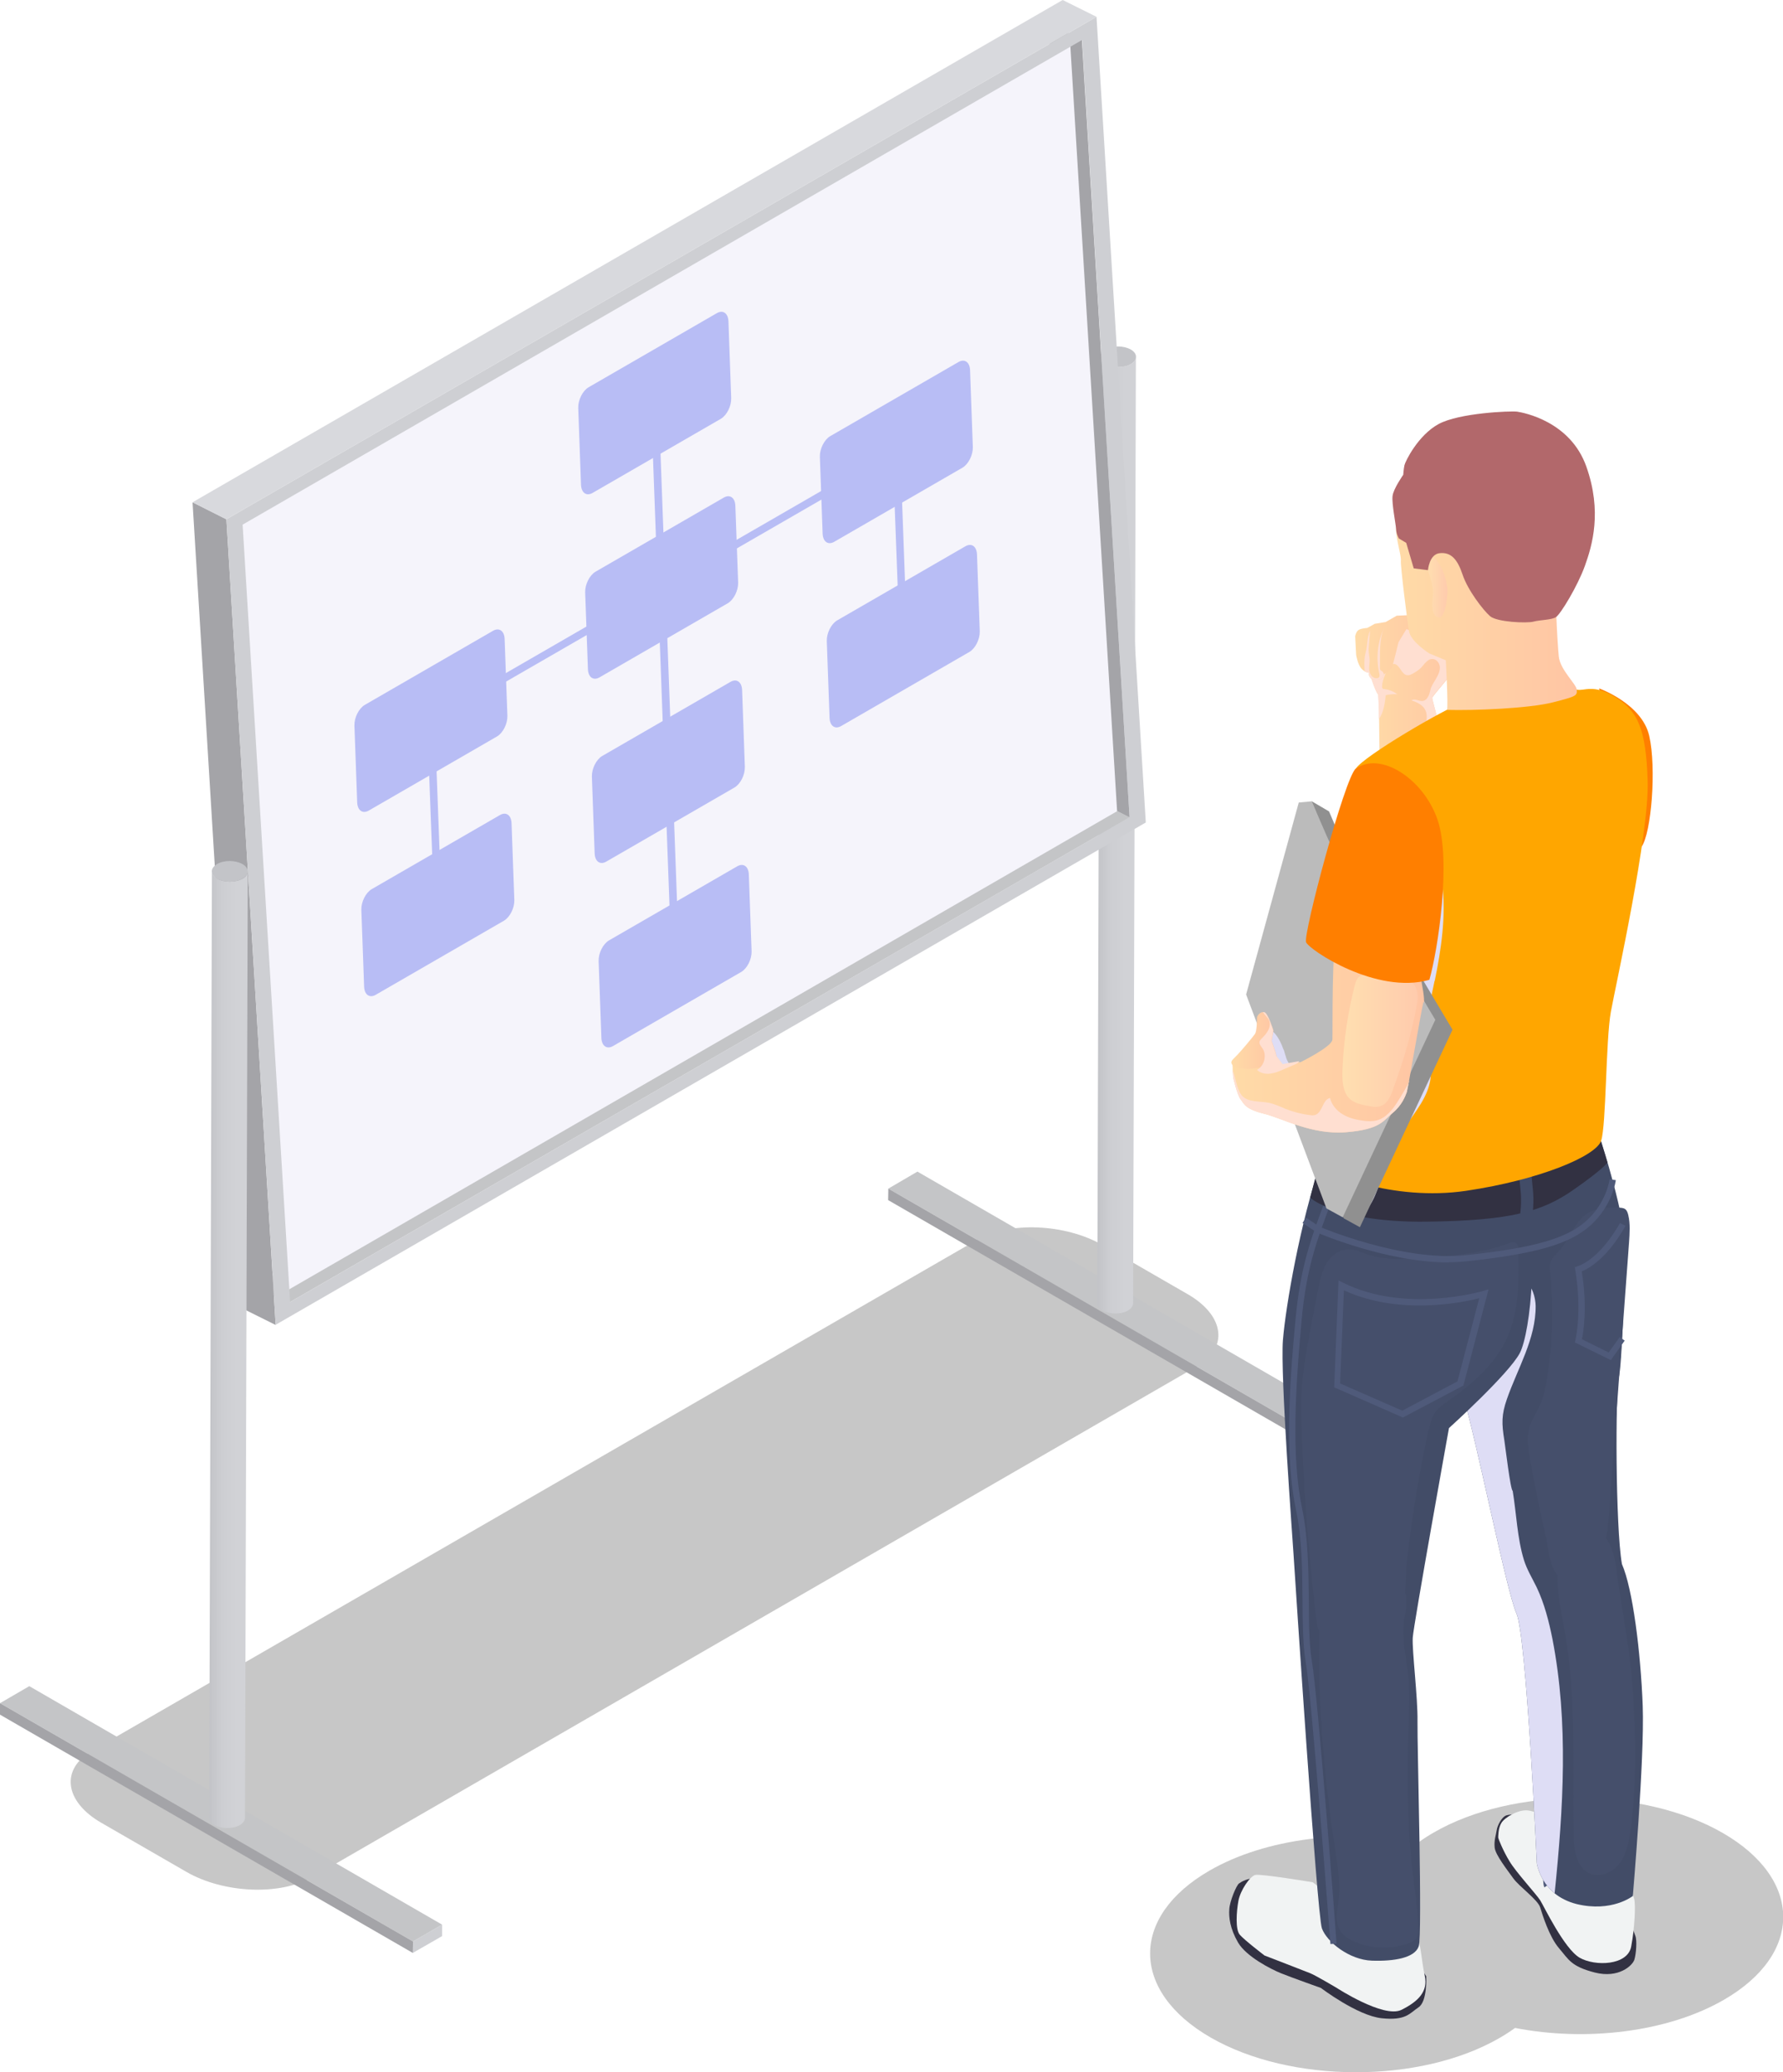 <?xml version="1.0" encoding="UTF-8"?>
<svg xmlns="http://www.w3.org/2000/svg" xmlns:xlink="http://www.w3.org/1999/xlink" viewBox="0 0 90.1 104.71">
    <defs>
        <style>
            .cls-1 {
            fill: #c3c4c8;
            }

            .cls-2 {
            fill: #f1f3f3;
            }

            .cls-3 {
            fill: #ff7f00;
            }

            .cls-4 {
            fill: url(#linear-gradient-2);
            }

            .cls-5 {
            fill: #ffdfd1;
            }

            .cls-5, .cls-6, .cls-7 {
            mix-blend-mode: multiply;
            }

            .cls-8 {
            fill: #f5f4fb;
            }

            .cls-9 {
            fill: #cecfd3;
            }

            .cls-6 {
            fill: #deddf5;
            }

            .cls-10 {
            fill: #454f6b;
            }

            .cls-11 {
            fill: url(#linear-gradient-4);
            }

            .cls-12 {
            fill: #a4a4a8;
            }

            .cls-13 {
            fill: #c4c5c7;
            }

            .cls-14 {
            fill: url(#linear-gradient-3);
            }

            .cls-15 {
            fill: url(#linear-gradient-5);
            }

            .cls-16 {
            fill: #bbb;
            }

            .cls-17 {
            isolation: isolate;
            }

            .cls-18 {
            fill: #909090;
            }

            .cls-19 {
            fill: url(#linear-gradient-8);
            }

            .cls-20 {
            fill: #ffa600;
            }

            .cls-21 {
            fill: url(#linear-gradient-7);
            }

            .cls-22 {
            fill: url(#linear-gradient-9);
            }

            .cls-23 {
            fill: #d8d9dd;
            }

            .cls-24 {
            fill: url(#linear-gradient-6);
            }

            .cls-7 {
            fill: #c7c7c7;
            }

            .cls-25 {
            fill: #b2686b;
            }

            .cls-26 {
            fill: #b8bdf5;
            }

            .cls-27 {
            fill: #323142;
            }

            .cls-28 {
            fill: url(#linear-gradient);
            }

            .cls-29 {
            fill: #424c67;
            }

            .cls-30 {
            fill: #4f5a7a;
            }
        </style>
        <linearGradient id="linear-gradient" x1="55.47" y1="42.2" x2="57.4" y2="42.2" gradientUnits="userSpaceOnUse">
            <stop offset="0" stop-color="#c3c4c8"/>
            <stop offset=".01" stop-color="#c3c4c8"/>
            <stop offset=".33" stop-color="#cdced2"/>
            <stop offset=".72" stop-color="#d1d2d6"/>
        </linearGradient>
        <linearGradient id="linear-gradient-2" x1="10.58" y1="68.2" x2="12.52" y2="68.2" xlink:href="#linear-gradient"/>
        <linearGradient id="linear-gradient-3" x1="69.09" y1="35.93" x2="73.78" y2="35.93"
                        gradientUnits="userSpaceOnUse">
            <stop offset="0" stop-color="#ffdba7"/>
            <stop offset="1" stop-color="#ffc5a4"/>
        </linearGradient>
        <linearGradient id="linear-gradient-4" x1="68.49" y1="32.72" x2="73.06" y2="32.72"
                        xlink:href="#linear-gradient-3"/>
        <linearGradient id="linear-gradient-5" x1="70.56" y1="29.18" x2="79.69" y2="29.18"
                        xlink:href="#linear-gradient-3"/>
        <linearGradient id="linear-gradient-6" x1="72.09" y1="29.65" x2="73.14" y2="29.65"
                        gradientUnits="userSpaceOnUse">
            <stop offset="0" stop-color="#ffdfb0"/>
            <stop offset="1" stop-color="#ffcbad"/>
        </linearGradient>
        <linearGradient id="linear-gradient-7" x1="62.26" y1="51.82" x2="71.95" y2="51.82"
                        xlink:href="#linear-gradient-3"/>
        <linearGradient id="linear-gradient-8" x1="62.23" y1="52.59" x2="64.5" y2="52.59"
                        xlink:href="#linear-gradient-3"/>
        <linearGradient id="linear-gradient-9" x1="67.83" y1="52.59" x2="71.65" y2="52.59"
                        xlink:href="#linear-gradient-6"/>
    </defs>
    <g class="cls-17">
        <g id="Vrstva_2" data-name="Vrstva 2">
            <g id="Layer_1" data-name="Layer 1">
                <path class="cls-7"
                      d="M87.06,92.62c-4.04-2.33-10.58-2.35-14.6-.03-.28.16-.54.33-.79.51-3.59-.7-7.71-.22-10.55,1.42-4.02,2.32-4,6.09.05,8.43,4.04,2.33,10.58,2.35,14.6.03.28-.16.54-.33.79-.51,3.59.7,7.71.22,10.55-1.42,4.02-2.32,4-6.09-.05-8.43Z"/>
                <g>
                    <path class="cls-7"
                          d="M15.77,94.86l44.7-25.81c1.63-.94,1.42-2.58-.46-3.66l-4.3-2.48c-1.88-1.08-4.72-1.2-6.34-.26L4.67,88.45c-1.63.94-1.42,2.58.46,3.66l4.3,2.48c1.88,1.08,4.72,1.2,6.34.26Z"/>
                    <g>
                        <g>
                            <g>
                                <polygon class="cls-9"
                                         points="65.75 72.1 67.22 71.24 67.22 71.83 65.75 72.68 65.75 72.1"/>
                                <polygon class="cls-13"
                                         points="44.89 60.06 46.36 59.2 67.22 71.24 65.75 72.1 44.89 60.06"/>
                                <polygon class="cls-12"
                                         points="65.75 72.1 65.75 72.68 44.88 60.64 44.89 60.06 65.75 72.1"/>
                            </g>
                            <g>
                                <path class="cls-28"
                                      d="M57.4,18.03l-.14,47.82c0,.13-.09.27-.26.37-.35.2-.92.2-1.28,0-.18-.1-.27-.24-.27-.37l.14-47.82c0,.13.09.27.27.37.35.2.92.2,1.28,0,.17-.1.26-.23.26-.37h0Z"/>
                                <path class="cls-1"
                                      d="M57.14,17.66c.35.2.36.53,0,.74-.35.2-.92.2-1.28,0-.35-.2-.36-.53,0-.74s.92-.2,1.28,0Z"/>
                            </g>
                        </g>
                        <g class="cls-17">
                            <polygon class="cls-12" points="57.08 41.3 55.37 40.44 52.97 1.16 54.67 2.02 57.08 41.3"/>
                            <polygon class="cls-13"
                                     points="14.66 65.79 12.95 64.93 55.37 40.44 57.08 41.3 14.66 65.79"/>
                        </g>
                        <polygon class="cls-12" points="13.93 66.95 12.22 66.1 9.73 25.38 11.44 26.24 13.93 66.95"/>
                        <polygon class="cls-8" points="54.05 1.71 56.45 40.99 14.04 65.48 11.64 26.2 54.05 1.71"/>
                        <g>
                            <path class="cls-26"
                                  d="M36.43,21.16l-6.49,3.75c-.3.17-.56,0-.58-.41l-.14-3.89c-.01-.4.22-.86.52-1.04l6.49-3.75c.3-.17.56,0,.58.41l.14,3.89c.01.4-.22.86-.52,1.04Z"/>
                            <path class="cls-26"
                                  d="M36.78,30.48l-6.49,3.75c-.3.17-.56,0-.58-.41l-.14-3.89c-.01-.4.22-.86.52-1.04l6.49-3.75c.3-.17.56,0,.58.41l.14,3.89c.01.4-.22.86-.52,1.04Z"/>
                            <path class="cls-26"
                                  d="M37.12,39.79l-6.49,3.75c-.3.17-.56,0-.58-.41l-.14-3.89c-.01-.4.22-.86.52-1.04l6.49-3.75c.3-.17.56,0,.58.41l.14,3.89c.01.4-.22.86-.52,1.04Z"/>
                            <path class="cls-26"
                                  d="M37.46,49.11l-6.49,3.75c-.3.17-.56,0-.58-.41l-.14-3.89c-.01-.4.22-.86.52-1.04l6.49-3.75c.3-.17.56,0,.58.41l.14,3.89c.01.4-.22.86-.52,1.04Z"/>
                            <path class="cls-26"
                                  d="M25.12,37.21l-6.49,3.75c-.3.17-.56,0-.58-.41l-.14-3.89c-.01-.4.22-.86.52-1.04l6.49-3.75c.3-.17.56,0,.58.41l.14,3.89c.01.4-.22.86-.52,1.04Z"/>
                            <path class="cls-26"
                                  d="M25.47,46.52l-6.49,3.75c-.3.17-.56,0-.58-.41l-.14-3.89c-.01-.4.22-.86.52-1.04l6.49-3.75c.3-.17.56,0,.58.41l.14,3.89c.01.4-.22.86-.52,1.04Z"/>
                            <path class="cls-26"
                                  d="M48.64,23.63l-6.49,3.75c-.3.17-.56,0-.58-.41l-.14-3.89c-.01-.4.22-.86.52-1.04l6.49-3.75c.3-.17.56,0,.58.41l.14,3.89c.01.4-.22.86-.52,1.04Z"/>
                            <path class="cls-26"
                                  d="M48.99,32.94l-6.49,3.75c-.3.17-.56,0-.58-.41l-.14-3.89c-.01-.4.22-.86.52-1.04l6.49-3.75c.3-.17.56,0,.58.41l.14,3.89c.01.4-.22.86-.52,1.04Z"/>
                            <polygon class="cls-26"
                                     points="34.31 48.21 33.93 48.43 32.9 20.48 33.28 20.26 34.31 48.21"/>
                            <polygon class="cls-26"
                                     points="22.31 45.62 21.94 45.84 21.58 36.31 45.48 22.51 45.82 31.74 45.45 31.96 45.12 23.16 21.97 36.52 22.31 45.62"/>
                        </g>
                        <path class="cls-9"
                              d="M11.44,26.24L55.41.85l2.49,40.71-43.97,25.38-2.49-40.71ZM57.08,41.3l-2.4-39.28L12.26,26.51l2.4,39.28,42.41-24.49h0Z"/>
                        <polygon class="cls-23" points="11.44 26.24 9.73 25.38 53.7 0 55.41 .85 11.44 26.24"/>
                        <g>
                            <g>
                                <polygon class="cls-9"
                                         points="20.87 98.1 22.34 97.25 22.34 97.83 20.86 98.68 20.87 98.1"/>
                                <polygon class="cls-13" points="0 86.06 1.48 85.2 22.34 97.25 20.87 98.1 0 86.06"/>
                                <polygon class="cls-12" points="20.87 98.1 20.86 98.68 0 86.64 0 86.06 20.87 98.1"/>
                            </g>
                            <g>
                                <path class="cls-4"
                                      d="M12.52,44.03l-.14,47.82c0,.13-.09.27-.26.37-.35.2-.92.2-1.28,0-.18-.1-.27-.24-.27-.37l.14-47.82c0,.13.09.27.27.37.35.2.92.2,1.28,0,.17-.1.26-.23.26-.37h0Z"/>
                                <path class="cls-1"
                                      d="M12.25,43.66c.35.2.36.53,0,.74-.35.2-.92.2-1.28,0-.35-.2-.36-.53,0-.74s.92-.2,1.28,0Z"/>
                            </g>
                        </g>
                    </g>
                </g>
                <g>
                    <path class="cls-27"
                          d="M77.33,91.73c-.25-.08-.96-.08-1.21,0-.25.09-.46.53-.49.76-.03.23-.14.49-.1.87.04.37.64,1.13.94,1.55.3.42,1.24,1.08,1.36,1.47s.46,1.49.95,2.06.6.92,1.81,1.23,1.91-.36,2-.65.14-.97.05-1.2c-.09-.23-.47-1.26-.47-1.26l-4.84-4.83Z"/>
                    <path class="cls-27"
                          d="M63.63,94.91c-.58-.04-.89.17-1.02.26-.13.09-.47.9-.49,1.3-.03.4.03.97.44,1.68.41.71,1.66,1.35,2.18,1.56s2.01.74,2.01.74c0,0,1.84,1.4,3.07,1.53,1.23.13,1.41-.25,1.86-.55.46-.3.39-1.57.39-1.57,0,0-.43-.74-.93-.85s-7.52-4.11-7.52-4.11Z"/>
                    <path class="cls-14"
                          d="M72.38,35.23c-.04.08.21.76.42,1.82.08.43.16.93.21,1.47.17,1.87-2.67,2.41-3.03,2.1-.28-.24-.27-2.62-.29-4.28,0-.5-.02-.94-.04-1.23-.14-.17-.35-.83-.35-.83-.03-.22-.16-1.14-.19-1.37,0-.03,0-.05,0-.05,0,0,.65-.87,1.07-1.21.42-.34,1.38-.49,1.38-.49l1.66.37s.66,1.7.56,1.93c-.1.24-1.34,1.66-1.39,1.77Z"/>
                    <path class="cls-5"
                          d="M72.38,35.23c-.04.08.21.76.42,1.82-.11.21-.22.41-.32.61-.02.04-.04.08-.08.09-.09.04-.17-.08-.2-.18-.1-.33-.13-.68-.12-1.02.01-.22.05-.46-.05-.66-.12-.27-.42-.4-.7-.5.15-.12.36.05.55.03.14-.01.25-.13.31-.26s.08-.27.12-.4c.07-.18.19-.34.28-.51.1-.17.18-.36.17-.55-.02-.19-.16-.39-.36-.4-.27-.02-.43.28-.62.47-.11.1-.23.18-.36.25-.1.06-.2.11-.31.1-.31-.04-.38-.58-.69-.57-.17,0-.27.19-.34.34-.11.25-.23.51-.24.79,0,.03,0,.07.02.1.02.03.07.04.11.04.23.03.45.12.64.26-.2-.01-.4,0-.59.05-.02.32-.1.88-.34,1.2,0-.5-.02-.94-.04-1.23-.14-.17-.35-.83-.35-.83-.03-.22-.16-1.14-.19-1.37,0-.03,0-.05,0-.05,0,0,.65-.87,1.07-1.21.42-.34,1.38-.49,1.38-.49l1.66.37s.66,1.7.56,1.93c-.1.24-1.34,1.66-1.39,1.77Z"/>
                    <path class="cls-11"
                          d="M73.06,31.53l-.92.62-1.07-.36-.4.66s-.26,1.09-.33,1.27c-.06.14-.31.3-.4.35-.02.02-.04.02-.04.02,0,0-.02.19-.08.21-.06.02-.41.1-.54-.02-.13-.12-.12-.29-.12-.29,0,0-.08,0-.2-.07-.04-.02-.09-.06-.14-.11-.2-.18-.29-.71-.29-.71l-.05-.95s.04-.22.16-.31c.12-.09.45-.11.45-.11l.38-.21.55-.09.56-.32.72-.03,1.75.43Z"/>
                    <path class="cls-5"
                          d="M69.89,33.98s.04.06.05.09c-.02.02-.04.02-.04.02,0,0-.02.19-.08.21-.06.02-.41.1-.54-.02-.13-.12-.12-.29-.12-.29,0,0-.08,0-.2-.07-.02-.32-.03-.66.05-.95.1-.36.06-.76.22-1.1-.02.31-.05.62-.07.92-.01.21.06.41.05.63-.01.18-.05.36,0,.53.04.17.19.34.37.32.06,0,.12-.04.13-.1,0-.03,0-.06,0-.09-.19-.79-.11-1.64.24-2.37-.28.61-.2,1.34-.22,2.02,0,.03,0,.07.01.1.03.06.11.08.15.13Z"/>
                    <path class="cls-2"
                          d="M79.64,92.65c-.22-.34-1.91-1.11-2.42-1.17-.5-.06-1.19.36-1.35.63-.17.27-.16.71-.16.75,0,.04.24.65.57,1.19.32.54,1.36,1.67,1.55,1.97s1.21,2.44,1.99,2.9c.78.45,2.44.4,2.61-.57.18-.97.23-2.11.15-2.4-.07-.3-.38-.95-.38-.95l-2.57-2.33Z"/>
                    <path class="cls-2"
                          d="M67.7,96.17l-1.36-1.06s-2.64-.44-2.91-.37c-.27.07-.75.77-.85,1.31-.1.54-.16,1.45.07,1.71.23.27,1.25,1.05,1.25,1.05,0,0,2.05.79,2.32.9s1.3.72,1.3.72c0,0,2.39,1.56,3.29,1.13.89-.44,1.35-.95,1.19-1.71-.17-.75-.21-1.83-.46-2.15-.25-.32-1.81-1.2-1.81-1.2l-2.03-.31Z"/>
                    <path class="cls-29"
                          d="M82.5,95.81s-1.05.83-2.83.4c-.47-.12-.84-.32-1.12-.55-.77-.64-.89-1.51-.89-1.51,0,0-.52-11.49-1.03-12.63-.51-1.14-1.97-8.56-2.7-11.01-.26-.87-.33-2.38-.32-4,.03-2.92.34-6.22.32-6.85l6.97-2.01s1.3,3.97,1.24,5.63c-.06,1.67-.17,5.64-.34,6.35-.17.71-.17,7.47.16,9.4.55,1.25.95,4.47,1.05,7.16.1,2.68-.5,9.63-.5,9.63Z"/>
                    <path class="cls-30"
                          d="M78.04,95.35c-.06-.08-.07-.23-.17-3.36-.04-1.54-.09-3.14-.14-3.56-.02-.23-.06-.68-.11-1.23-.13-1.59-.33-3.98-.53-4.75-.28-1.05-1.61-6.71-1.62-6.76-.04-.21-1.01-5.07-1.05-7.21h.31c.04,2.11,1.03,7.1,1.04,7.15.01.05,1.34,5.7,1.62,6.75.21.8.41,3.21.54,4.81.04.55.08.99.11,1.22.05.43.09,2.04.14,3.59.04,1.44.09,3.07.13,3.23l-.11.03-.16.11Z"/>
                    <path class="cls-6"
                          d="M78.55,95.66c-.77-.64-.89-1.51-.89-1.51,0,0-.52-11.49-1.03-12.63-.51-1.14-1.97-8.56-2.7-11.01-.26-.87-.33-2.38-.32-4,.61-.87,1.46-1.54,2.5-1.78.31-.07.65-.1.94.04.39.19.54.8.55,1.21.02,1.66-.92,3.18-1.45,4.71-.28.8-.27,1.24-.13,2.1.04.24.31,2.52.42,2.54.19,1.15.23,2.4.57,3.5.15.48.42.92.64,1.37.39.82.62,1.72.8,2.62.82,4.22.55,8.56.11,12.85Z"/>
                    <path class="cls-10"
                          d="M79.61,79.81c.39-.1.72-.37.96-.68.59-.78.68-1.81.75-2.79.33-4.52.67-9.04,1-13.56.03-.46.07-.94-.04-1.39-.03-.11-.06-.22-.15-.29-.09-.07-.21-.07-.32-.08-.55-.01-1.13,0-1.59.29-.67.43-.89,1.3-1.43,1.89-.16.18-.36.34-.43.56-.06.18-.04.37-.02.55.17,1.78.12,3.59-.17,5.36-.07.46-.17.92-.36,1.35-.16.36-.39.68-.51,1.05-.17.54-.08,1.13.02,1.69.23,1.29.5,2.58.79,3.86.2.87.2,2.49,1.5,2.17Z"/>
                    <path class="cls-10"
                          d="M81.68,79.29c-.1-.76-.31-1.66-1.03-1.92-.5-.18-1.08.06-1.42.47-.34.41-.47.95-.51,1.48-.08,1.08.18,2.14.37,3.21.58,3.36.37,6.8.43,10.2.01.75.14,1.65.83,1.94.53.22,1.17-.07,1.51-.54s.45-1.06.53-1.63c.33-2.39.28-4.82.11-7.22-.14-2.03-.56-3.98-.82-5.99Z"/>
                    <path class="cls-29"
                          d="M66.74,58.76c-1.04,3.01-1.77,7.24-1.91,8.95s.49,10.1.54,10.89,1.18,18.15,1.43,18.84,1.39,1.59,2.52,1.63,2.17-.14,2.37-.72-.08-10.2-.06-11.38c.02-1.18-.28-3.57-.24-4.22s1.83-10.59,1.83-10.59c0,0,3.02-2.73,3.58-3.79.55-1.06,1.05-5.81.05-8.77-1-2.96-2.25-2.67-2.25-2.67l-7.86,1.82Z"/>
                    <path class="cls-10"
                          d="M72.21,72.23c.07-.31.14-.62.32-.88.16-.22.39-.38.62-.54,1.2-.84,2.37-1.83,2.99-3.17.64-1.39.62-2.98.58-4.52,0-.1-.01-.22-.09-.29-.11-.1-.28-.05-.41,0-1.33.5-2.77.61-4.19.72-1.01.08-2.05.15-3.01-.19-.28-.1-.55-.24-.85-.24-.46,0-.88.3-1.12.69-.24.39-.34.85-.43,1.3-.16.8-.32,1.61-.47,2.42-.18,1-.35,2-.39,3.01-.02.53,0,1.05.01,1.58.11,3.23.36,6.45.74,9.65.03.29.08.59.25.82.14.19.35.31.56.42.61.31,1.3.53,1.97.4,1.96-.38,1.64-3.03,1.8-4.47.25-2.26.62-4.51,1.11-6.73Z"/>
                    <path class="cls-10"
                          d="M70.85,80.13c-.21-.34-.62-.49-1.01-.56-.63-.13-1.29-.12-1.93.01-.27.06-.54.15-.72.35-.16.18-.22.42-.27.65-.3,1.43-.3,2.9-.25,4.36.09,2.8.35,5.6.78,8.38.14.9.29,1.81.19,2.72-.06.5-.19,1.05.06,1.48.16.29.46.47.77.6.86.37,1.86.39,2.73.06.15-.06.3-.13.38-.26.08-.12.08-.28.08-.42,0-1.01-.17-2.01-.29-3.01-.25-2.12-.25-4.26-.22-6.4.02-1.03.11-2.07.04-3.1-.06-.9-.32-1.88-.27-2.77.04-.7.35-1.43-.08-2.1Z"/>
                    <path class="cls-30"
                          d="M70.88,71.62l-3.46-1.52.22-5.4.22.11c3.16,1.58,7.05.43,7.09.42l.27-.08-1.27,4.86-3.05,1.61ZM67.73,69.91l3.13,1.37,2.79-1.48,1.1-4.2c-.92.23-4.07.87-6.84-.4l-.19,4.71Z"/>
                    <path class="cls-30"
                          d="M81.39,68.72l-1.81-.89.03-.12s.35-1.42-.01-3.55l-.02-.13.12-.04c1.21-.41,2.15-2.17,2.16-2.19l.28.14c-.04.07-.94,1.78-2.21,2.3.29,1.79.09,3.04.01,3.43l1.35.67.56-.78.25.18-.71,1Z"/>
                    <path class="cls-30"
                          d="M67.23,98.23c-.01-.12-.94-12.47-1.25-14.26-.14-.8-.15-1.89-.16-3.04-.01-1.5-.02-3.2-.33-4.64-.56-2.64-.35-6.15-.03-9.56.25-2.73.79-4.17,1.54-6.16.23-.62.5-1.32.77-2.12l.3.1c-.28.81-.54,1.51-.78,2.13-.74,1.97-1.28,3.39-1.52,6.08-.31,3.38-.52,6.87.03,9.47.31,1.47.32,3.18.34,4.7,0,1.14.02,2.22.15,2.99.31,1.81,1.22,13.78,1.25,14.29l-.31.02Z"/>
                    <path class="cls-27"
                          d="M66.21,60.5c-.02.07,1.52,1.28,5.86,1.23s5.89-.53,7.44-1.61c1.55-1.08,1.72-1.38,1.72-1.38l-.33-1.08-14.18.88-.51,1.97Z"/>
                    <path class="cls-29"
                          d="M77.36,61.92l-.61-.11c.11-.61.14-1.14.09-1.65l-.13-1.33.62-.06.13,1.33c.06.57.02,1.15-.1,1.82Z"/>
                    <path class="cls-29"
                          d="M67.59,62.67c-.19-.15-.21-.37-.23-.49-.06-.51-.12-1.01-.09-1.51.03-.6.18-1.12.44-1.54l.53.33c-.2.33-.32.75-.35,1.25-.02.45.03.93.08,1.39,0,.04.01.1.02.12l-.41.46Z"/>
                    <path class="cls-3"
                          d="M80.82,34.79s2.15.77,2.52,2.39c.37,1.62.11,4.92-.39,5.61-.5.69-2.14-8-2.14-8Z"/>
                    <path class="cls-20"
                          d="M73.83,35.54c-.79.26-4.9,2.65-5.32,3.3-.42.65-.53,1.48-.69,2.95-.16,1.47-.5,12.69-.71,13.32-.21.63-.45,3.14-.36,3.65s3.63,1.96,7.34,1.41c3.71-.55,6.56-1.75,6.82-2.53.26-.78.23-5.05.49-6.51.27-1.46,1.94-8.97,1.86-11.66-.08-2.68-.52-3.55-1.63-4.24-1.12-.69-1.56-.3-1.94-.38s-3.02-.6-3.02-.6l-2.84,1.29Z"/>
                    <path class="cls-6"
                          d="M72.49,49.57c-.21,1.02-.45,2.05-.36,3.08.06.61.23,1.22.16,1.83-.11.93-.77,1.69-1.29,2.47-.47.71-.85,1.48-1.11,2.29-.29.88-.54,1.92-1.38,2.3-.14.06-.3.11-.45.06-.28-.08-.39-.42-.46-.71-.32-1.44-.65-2.9-.62-4.37.05-2.72,1.27-5.25,2.11-7.84.53-1.65.91-3.36,1.66-4.92.23-.49.69-1.13,1.32-.93.68.21.74,1.24.81,1.82.2,1.64-.05,3.31-.38,4.92Z"/>
                    <path class="cls-18"
                          d="M68.08,43.1c-.07-.09-.92-2.1-.92-2.1l-.87-.51-2.45,10.26,4.06,10.81.82.45,4.68-9.98-5.32-8.93Z"/>
                    <path class="cls-16"
                          d="M67.21,42.59c-.07-.09-.92-2.1-.92-2.1l-.66.06-2.66,9.7,4.06,10.81.82.45,4.68-9.98-5.32-8.93Z"/>
                    <path class="cls-6"
                          d="M64.87,53.03c.09.29.14.61.36.82.11.11.26.17.41.22.52.16,1.11.09,1.58-.18.47-.27.83-.74.95-1.27-.24.44-.34.93-.52,1.4-.17.47-.43.93-.87,1.18-.41.23-.91.22-1.35.07-.44-.15-.82-.43-1.17-.75-.13-.12-.25-.24-.36-.37-.37-.48-.49-1.26-.19-1.81.46-.84,1,.23,1.15.7Z"/>
                    <path class="cls-15"
                          d="M73.06,33.35s.13,2.32.06,2.52c1.34.04,4.13-.07,5.35-.38s1.22-.34,1.21-.63-.84-1-.91-1.69-.22-3.36-.11-3.86c.12-.51-4.18-5.17-5.08-5.16-.89.02-.76-2.46-1.84-1.39s-1.17,3.57-1.19,3.99.27,1.34.24,1.58c-.03.23.32,3.03.41,3.56.09.54,1.03,1.13,1.03,1.13l.82.34Z"/>
                    <path class="cls-24"
                          d="M72.53,28.23c-.17-.11-.44-.27-.44.17s.39,1.14.32,1.68c-.07.54-.06,1.07.29,1.12.35.06.46-1.15.44-1.46-.03-.31-.18-1.03-.61-1.51Z"/>
                    <path class="cls-25"
                          d="M71.44,28.72l.72.09s.06-.82.61-.86c.56-.05.88.31,1.14,1.09s1.03,1.78,1.38,2.09c.35.31,1.88.37,2.2.28.33-.09.92-.08,1.14-.23.23-.15,1.09-1.56,1.46-2.59.37-1.03.88-2.74.07-5.02-.81-2.28-3.16-2.72-3.5-2.77-.33-.04-2.93.06-3.97.63s-1.68,1.89-1.72,2.08c-.04.19-.06.48-.06.48,0,0-.5.71-.54,1.07-.05.36.17,1.45.18,1.69s.14.46.14.46l.37.22.38,1.29Z"/>
                    <path class="cls-21"
                          d="M71.93,50.63c-.08.29-.52,2.85-.73,4h0c-.06.3-.1.51-.11.55-.08.22-.25.67-.72,1.06-.48.39-.61.83-2.35.97-1.74.14-3.17-.69-4.13-.93-.96-.24-1.01-.48-1.19-.72-.19-.24-.38-1.1-.38-1.1,0,0-.02-.19-.03-.39h0c0-.09,0-.18-.01-.25,0-.1,0-.17,0-.2,0-.02.02-.04.04-.06,0,0,.01-.01.02-.02,0,0,.02-.02.03-.03.11-.09.29-.19.5-.27.18-.07.65-.06,1.02-.04.28.01.5.03.5.03l.13.17.32.42.84-.15h.04s1.59-.78,1.61-1.14c.02-.36-.05-4.88.25-5.6l1.94-.47,1.94,1.46s.59,2.38.49,2.75Z"/>
                    <path class="cls-19"
                          d="M64.5,53.36c.02.2-.19.5-.19.5l-.63.08-.6.08-.62-.08s-.13-.06-.2-.15c-.05-.07-.06-.16.05-.27,0,0,.01-.01.02-.02,0,0,.02-.02.03-.03.31-.29.98-1.11,1.06-1.23.09-.13.1-.69.1-.81,0-.11.15-.29.31-.29.02,0,.05,0,.07.01.19.07.45.92.45.92l-.09.53s.21.55.24.75Z"/>
                    <path class="cls-30"
                          d="M73.2,63.79c-3.1,0-6.51-1.45-6.67-1.52l-.71-.48.18-.26.69.46s4.19,1.79,7.42,1.43c3.42-.37,5.07-.84,6.06-1.74,1.01-.91,1.17-2.08,1.17-2.09l.31.04c0,.05-.18,1.29-1.27,2.28-1.05.95-2.74,1.44-6.24,1.82-.3.03-.62.05-.93.05Z"/>
                    <path class="cls-22"
                          d="M68.45,49.83c-.33,1.3-.53,2.64-.6,3.98-.03.6-.08,1.47.5,1.82.27.16.59.22.9.27.16.03.32.05.48,0,.35-.09.53-.48.65-.82.51-1.39.94-2.8,1.21-4.25.04-.23.08-.46.03-.69-.22-1.09-1.6-.72-2.36-.85-.49-.08-.68,0-.81.54Z"/>
                    <path class="cls-5"
                          d="M71.2,54.63c-.06.3-.1.5-.11.55-.08.22-.25.67-.72,1.06-.48.39-.61.83-2.35.97-1.74.14-3.17-.69-4.13-.93-.96-.24-1.01-.48-1.19-.72-.19-.24-.38-1.1-.38-1.1,0,0-.02-.19-.03-.39.11.28.16.6.24.83.05.15.11.31.21.44.31.37.88.29,1.36.38.3.06.58.19.86.31.38.15.79.26,1.2.31.11.02.22.03.32-.01.36-.14.35-.77.73-.85.08.35.34.65.65.83.31.19.67.27,1.03.32.23.03.46.04.69-.02.47-.13.79-.54,1.05-.95.21-.33.41-.67.59-1.01Z"/>
                    <path class="cls-5"
                          d="M65.65,53.63s-.02.03-.03.04c-.04.05-.11.08-.17.11-.19.08-.38.17-.58.25-.22.1-.44.19-.68.22-.24.03-.5-.02-.67-.19.06-.03.11-.07.16-.12.2-.2.28-.52.2-.79-.02-.06-.04-.12-.08-.17-.07-.11-.19-.23-.15-.36.02-.06.07-.1.11-.15.23-.22.49-.54.38-.88-.06-.17-.23-.29-.32-.45.02,0,.05,0,.07.01.19.07.45.92.45.92l-.09.53s.21.55.24.75l.32.42.84-.15Z"/>
                    <path class="cls-3"
                          d="M68.51,38.84c-.55.43-2.67,8.38-2.51,8.77s3.56,2.66,6.23,1.9c.43-1.49,1.12-6.04.41-8.1-.71-2.06-2.88-3.46-4.12-2.57Z"/>
                </g>
            </g>
        </g>
    </g>
</svg>